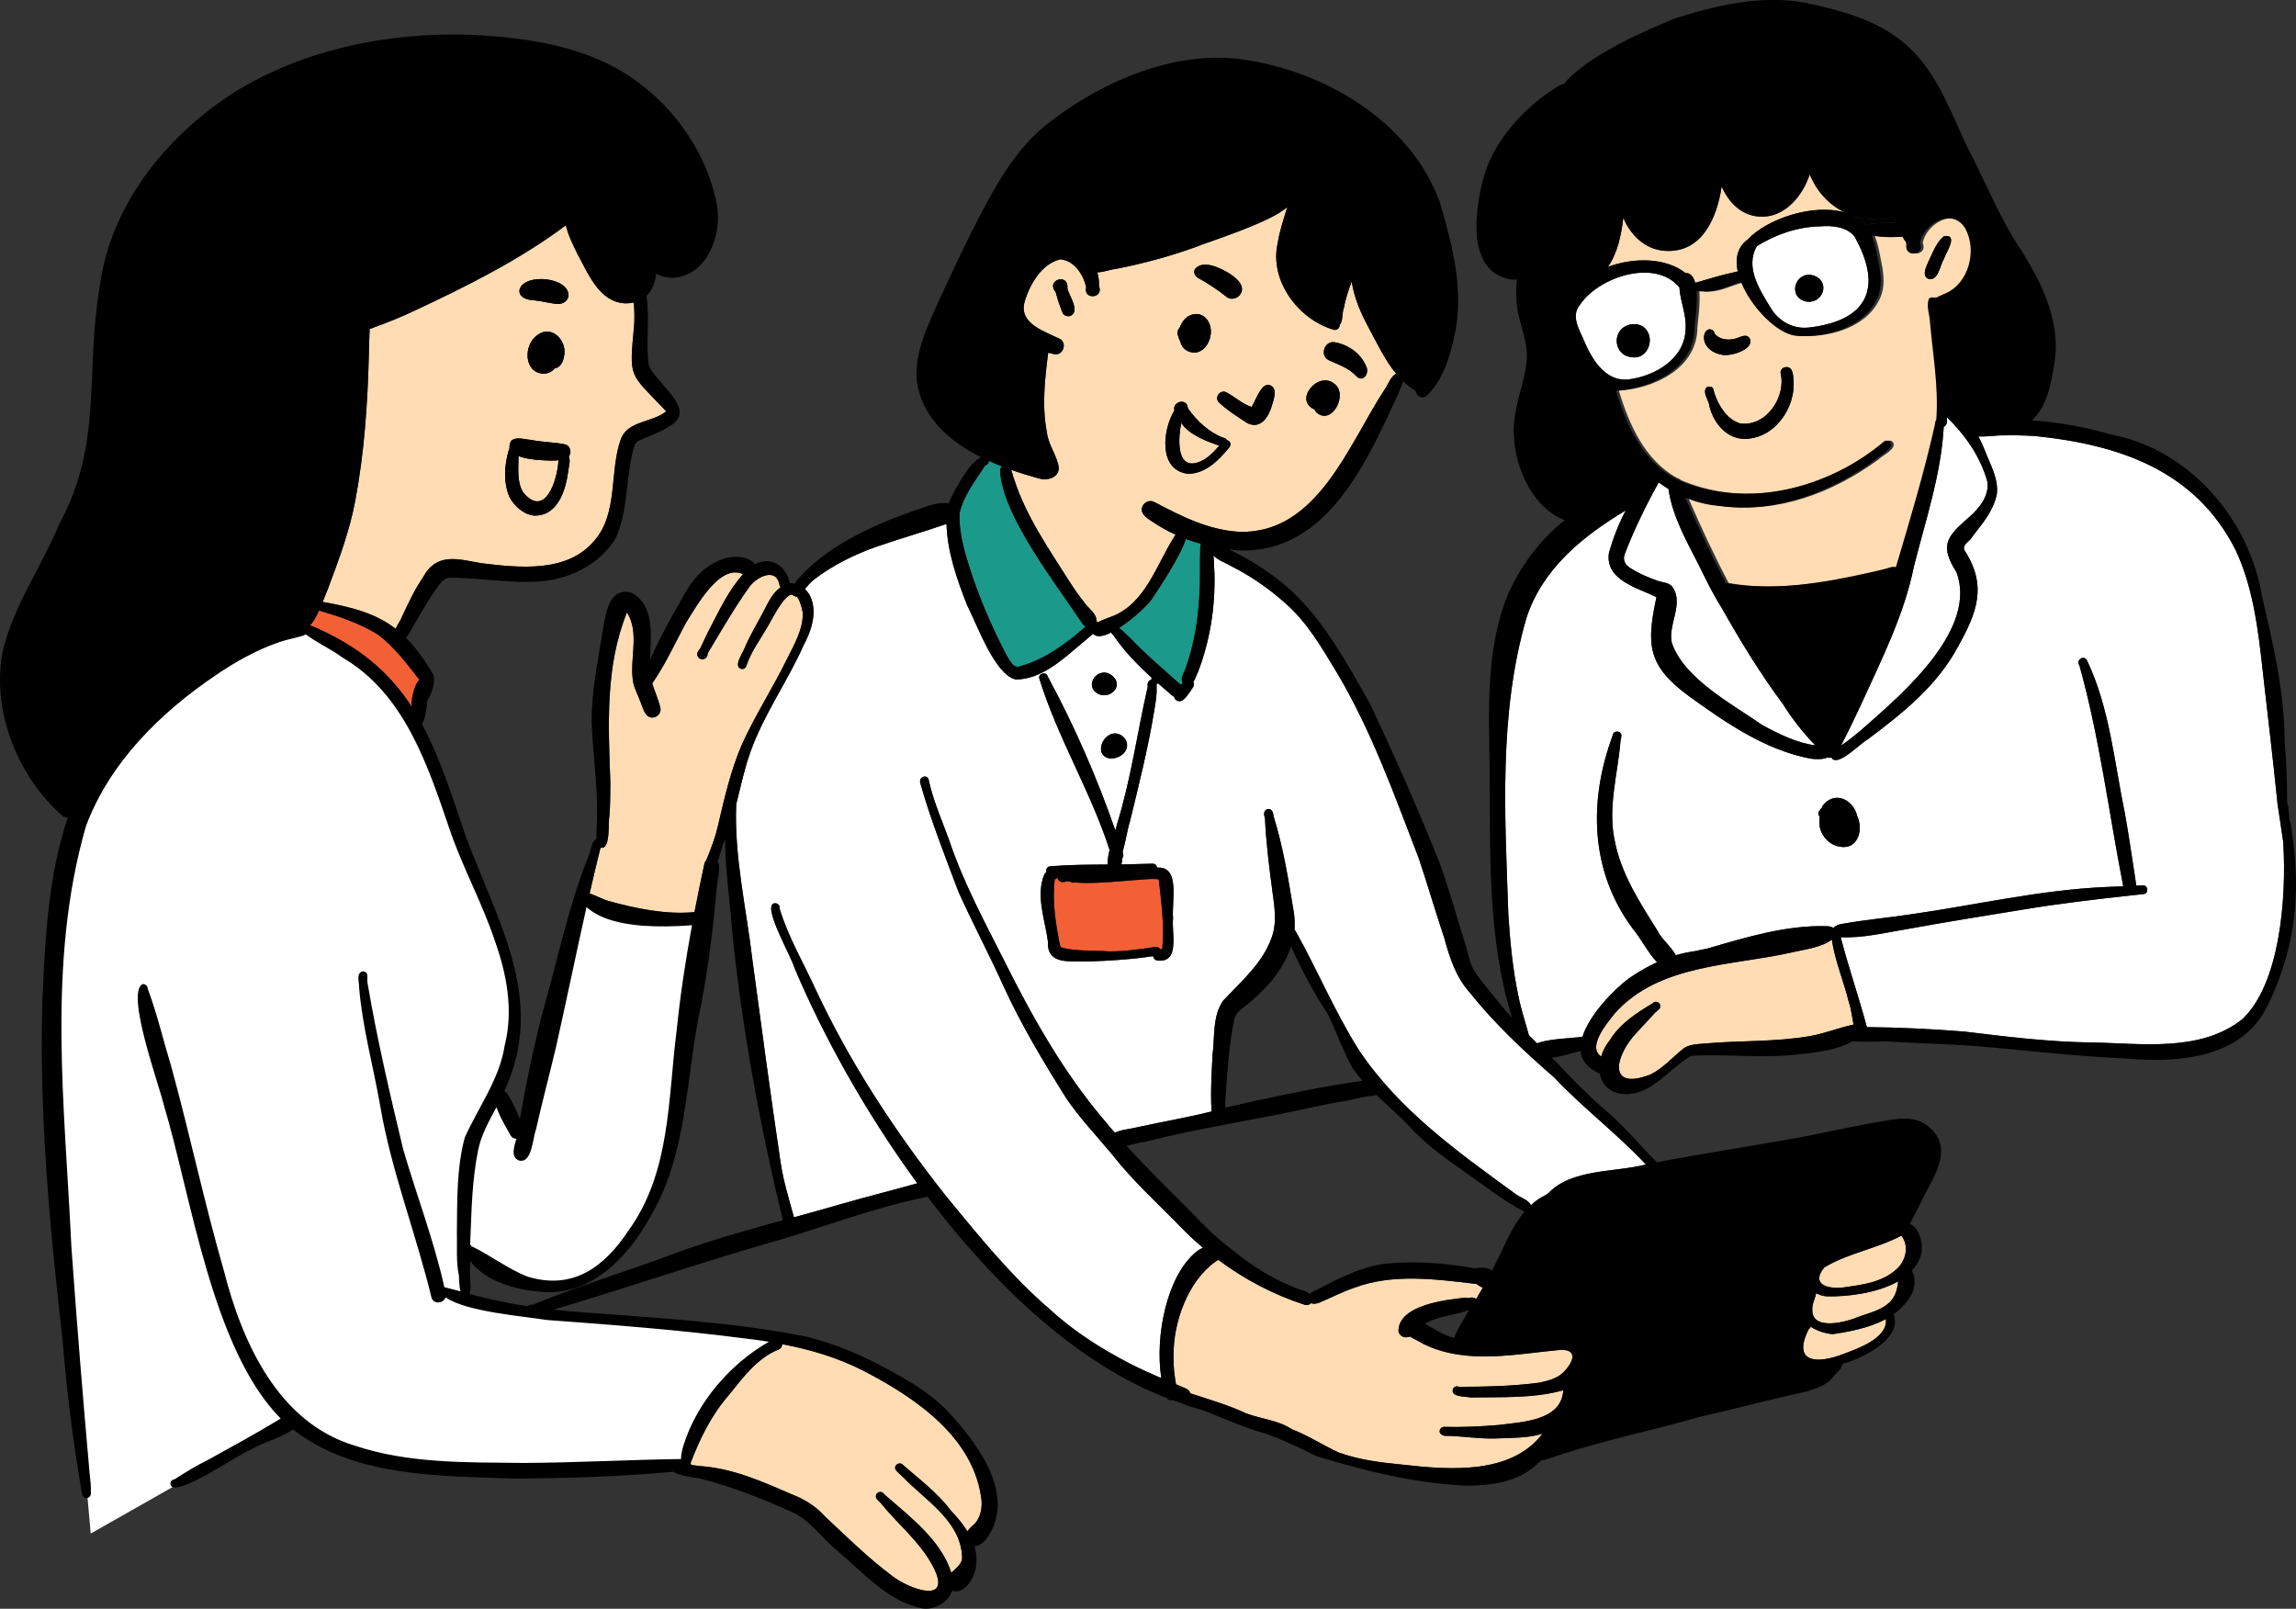 <?xml version="1.0" encoding="UTF-8"?>
<svg id="_レイヤー_2" data-name="レイヤー 2" xmlns="http://www.w3.org/2000/svg" viewBox="0 0 702.58 492.3">
  <rect x="0" y="0" width="702.58" height="492.3" fill="#333333" stroke="none"/>
  <defs>
    <style>
      .cls-1 {
        fill: #1b998b;
      }

      .cls-2 {
        fill: #fff;
      }

      .cls-3 {
        fill: #ffdcb3;
      }

      .cls-4 {
        fill: #f46036;
      }
    </style>
  </defs>
  <g id="line">
    <g>
      <g id="_タブレットを見る三人の女性" data-name="タブレットを見る三人の女性">
        <g>
          <path class="cls-2" d="M686.25,311.78c11.06-10.46,13.56-35.77,12.42-54.14-.52-3.85-1.18-7.68-1.73-11.56-.05-.16-.07-.34-.05-.51-1.34-13.37-2.98-26.71-4.47-40.07-1.38-12.57-2.92-25.78-8.37-37.28-12.3-24.29-35.57-32.11-61.02-34.76-3.27-.22-7.08-.33-10.2-.22-1.54-.09-4.79.45-7.45.31.79,1.44,1.46,2.94,2.05,4.45,1.63,4.26,4.24,8.64,3.58,13.32-1.04,5.04-4.38,8.9-7.43,12.83-.68,1.44-3.13,2.4-2.51,4.15,7.07,10.8,3.97,19.03-1.84,29.42-6.42,12.12-16.96,20.47-27.69,28.53-2.35,1.25-8.87,8.2-10.92,5.88-.07-.11-.14-.22-.17-.33-.37.14-.79.16-1.24,0-1.45.69-3.79.52-5.11.37-14.13-2.69-26.22-11.15-37.68-19.43-12.46-9.29-12.58-15.8-9.54-30.01-5.8-2.89-15.81-5.17-14.54-13.58,1.25-4.39,2.95-8.79,5.12-12.94-13.18,7.87-25.53,17.91-30.38,32.94-8.56,29.41-6.55,60.55-5.52,90.75.53,8.22,1.34,16.85,3.06,24.82.79,4.09,2.14,8.04,3.22,12.06.83.84,1.67,1.66,2.51,2.49,3.37-1.35,10.05-1.55,11.73-1.78.62,0,1.39-.15,2.17-.26,2.17-6.87,9.7-14.45,14.12-17.79,2.74-1.9,5.65-3.61,8.7-4.98-2.86-3.01-4.9-7.24-7.5-10.35-13.04-17.6-13.48-39.11-6.09-59.04.1-1.66,2.71-1.6,2.68.1-.03.5-.16,1.01-.27,1.5-.83,10.14-3.95,20.31-1.81,30.47,1.98,10.39,7.86,19.26,13.31,27.99.91,2.04,4.15,4.69,5.4,7.19,1.84-.55,3.72-.96,5.63-1.22,1.35-.27,2.72-.55,4.06-.85,11.91-3.45,24.17-7.23,36.71-6.83.59.04,1.3.2,1.84.53.6-.64,1.61-1.12,2.55-1.21,6.97-1.29,14.08-1.87,21.09-2.95,19.81-2.82,39.42-7.44,59.48-8.35,1.86-.08,3.72-.16,5.57-.23-4.42-22.55-7.23-45.52-13.43-67.65-1.12-1.46,1.25-3.27,2.29-1.57,7.04,14.72,8.4,31.33,11.68,47.1,1.3,7.29,2.34,14.62,3.46,21.93.68-.03,1.36-.06,2.05-.1,1.6-.05,1.82,2.5.18,2.67-1.24.14-2.48.27-3.73.4-.07,0-.14.01-.19.02-10.8,1.18-21.58,2.45-32.3,4.21-11.96,1.97-23.93,3.84-35.85,6.03-6.77,1.09-13.75,2.88-20.62,2.54,2.39,9.24,5.55,18.29,8.01,27.51,9.94.09,19.87.57,29.78,1.36,12.88,1.56,25.82,3.17,38.76,3.34,15.47.23,33.47,3.13,46.45-7.2Z"/>
          <path class="cls-2" d="M602.51,158.3c3.12-2.75,6.25-6.48,5.62-10.92-2.12-7.71-6.78-14.23-12.38-19.74,0,.27,0,.53,0,.8.22,1.04-.28,1.84-.96,2.18-.82,14.63-5.56,28.56-9.12,42.69-3.01,14.94-9.94,28.53-16.19,42.31-1.97,4.21-3.97,8.39-6.11,12.52,0,0-.01.02-.01.03,2.82-1.91,5.74-4.35,8.17-6.53,11.61-10.21,33.57-29.43,27.15-46.57-5.33-8.28-2.87-10.93,3.82-16.77Z"/>
          <path class="cls-2" d="M555.49,228.09c-3.79-3.89-7.12-8.17-10.01-12.78-7-9.39-13.03-19.36-18.79-29.53-2.71-4.3-4.67-8.43-6.82-12.79-3.78-7.43-8.13-15-9.31-23.35-1.03-.62-2.02-1.3-2.99-2.02-.61,1.09-1.22,2.18-1.81,3.3-3.19,6.04-6.07,12.06-8.49,18.41-.85,1.81-.03,3.58,1.65,4.51,2.73,1.78,5.6,2.92,8.52,3.96,1.48.47,3.17.46,4.27,1.72,3.73,5.2-1.42,11.59-.12,17.24,3.76,10.95,18.6,18.79,27.72,25.14,5,2.7,10.53,5.47,16.19,6.19Z"/>
          <path class="cls-2" d="M503.61,356.31c-8.83-9.45-19.15-17.18-27.99-26.56-9.27-8.07-18.23-16.43-25.91-26.07-4.18-4.67-6.11-10.56-7.72-16.5-2.71-8.14-5.13-16.4-7.85-24.55-7.42-19.23-14.39-38.85-24.94-56.61-4.71-7.8-9.31-15.86-16.34-21.83-4.9-4.32-10.18-7.95-15.97-10.87-1.75-1.1-4.17-1.77-5.55-3.36.19,2.06.16,4.21.28,5.1.29,10.54-1.28,20.77-5.02,30.57-.46.85-.82,2.19-1.45,3.09,0,0,.01,0,.01.01.64,1.03-.33,1.82-.79,2.65-1.01,1.33-2.47,4.16-4.47,2.86-.38-.25-.56-.62-.59-1.04-.2-.07-.4-.18-.61-.34-1.43-1.23-2.86-2.47-4.29-3.72-.15.06-.31.09-.49.1.04.33.03.67,0,.99.14,2.82-.48,5.62-.91,8.38-1.9,11.25-4.62,21.94-7.29,32.96-.58,1.53-1.2,5.68-2.19,9.12.05.15.1.31.15.46.16.58.03,1.09-.25,1.48-.01.72-.13,1.4-.31,1.88.75,0,1.49-.02,2.24-.02,2.45-.05,4.89-.17,7.35-.2.7,0,1.3.54,1.39,1.22,7.25-.56,4.34,10.62,4.87,15.55-.55,4.16,2.23,13.41-4.51,12.9-.94-.02-1.49-.65-1.63-1.36-2.02.31-4.03.55-6.07.76-5.98.57-11.97.95-17.97.83-4.39.08-8.41-.63-8.11-5.98-.85-6.72-3.88-14.18-1.06-20.74.15-.23.34-.44.58-.61-.05-.14-.08-.29-.08-.44,0-.73.61-1.34,1.35-1.34,5.81-.46,11.65-.49,17.5-.53-.13-1.11.14-2.74.57-4.46-5.84-18.07-16.03-34.52-21.55-52.61-.17-1.57,2.26-1.99,2.63-.44,8.13,15,15.04,30.87,20.68,47.06.28-.9.49-1.63.56-2.06,4.26-13.73,6.16-28.03,9.36-41.92-.25-.94.23-2.01,1.14-2.12-.01-.08-.02-.18-.02-.27,0-.13.01-.25.05-.37-4.33-3.94-8.43-8.13-11.7-12.99-.28-.19-.52-.49-.62-.83-2.42,1.21-4.52,1.61-5.56.41-1.31,1.02-2.53,2.17-3.83,3.22-5.68,4.75-11.98,10.68-19.8,10.77-6.51-1.36-12-17.11-14.99-22.86-3.07-7.87-6.03-16.27-6.25-24.76-7,2.45-14.21,4.48-21.19,6.9-6.88,2.4-13.72,5.76-19.48,10.23-1,.84-1.87,1.8-2.68,2.81.65.59,1.2,1.31,1.58,2.09,2.41,4.87.37,10.82-2.02,15.23-4.96,11.12-12.12,21.04-16.17,32.42-1.89,5.23-3.02,10.7-4.39,16.09-.67,16.01,3.13,31.99,4.98,47.85,2.77,20.41,5.47,40.84,8.52,61.21.82,5.92,2.6,11.64,4.17,17.36,4.9-1.34,9.8-2.7,14.68-4.12,7.67-2.2,15.4-4.12,23.07-6.29-16.03-21.9-29.02-45.58-37.6-65.95-1.03-3.58-9.33-17.83-6.55-19.58.97-.55,2.22.27,1.99,1.39,2.57,8.66,7.29,16.57,11.02,24.77,10.68,22.84,24.55,43.89,40.17,63.6,10.02,12.15,19.78,24.3,31.62,34.43,7.39,6.81,15.95,12.18,24.86,16.76,3.01,1.51,6.07,2.88,9.15,4.21-2.01-12.87,1.7-31.37,10.73-38.7.55-.44,1.23-.87,1.99-1.21-2.19-1.85-4.3-3.81-6.31-5.85-7.23-7.47-15.02-14.45-21.45-22.67-4.72-5.7-9.94-11.13-14.08-17.27-6.91-11.01-13.63-22.21-19.07-34.04-4.42-9.84-9.5-19.34-13.92-29.17-4.1-10.93-8.49-21.97-11.64-33.18-.62-2.05,2.45-2.97,2.64-.64,1.42,6.4,4.08,12.21,6.26,18.33,4.34,12.84,10.79,24.8,16.84,36.78.03.06.06.12.09.18,8.46,16.96,17.98,33.8,30.23,48.25,1.14,1.39,2.3,2.76,3.48,4.11,1.8-.95,4.65-1.15,6.12-1.54,7.83-1.74,15.72-3.05,23.48-4.99-.4-5.75.04-11.7.27-17.23.76-5.54-.09-11.91,3.28-16.7,5.51-5.86,12.05-11.43,14.81-19.24,1.75-4.71.83-9.75.19-14.59-.97-7.33-1.9-14.69-2.23-22.08-1.27-2.94,2.46-4,2.61-.62,2.95,9.46,4.56,19.34,6.15,29.1.34,1.94.42,3.83.28,5.66.15.27.29.51.44.69,6.64,11.88,11.91,24.52,19.15,36.04,12.1,18.26,30.21,31.26,47.65,43.93,1.2,1.15,4.52,2.04,5.08,3.75,1.36-1.27,2.87-2.34,4.58-3.14.22-.25.46-.4.7-.47,7.1-7.62,20.29-6.4,29.91-8.86Z"/>
          <path class="cls-2" d="M553.45,100.24c18.14-2.07,22.79-12.22,14.03-27.88-2.38-2.98-6.88-3.4-10.45-3.1-7.02.15-13.52,2.44-19.4,6.04-3.79,6.49.91,13.49,4.26,19.01,2.44,4.04,6.87,6.46,11.55,5.92Z"/>
          <path class="cls-2" d="M515.81,100.48c.25-4.38-1.69-8.25-1.91-12.53-7.44-8.97-24.63-3.2-30.32,5.17-2.83,3.24-.67,7.17.85,10.47,2.4,5.88,6.58,13.32,13.9,12.52,8.3-1.06,17.36-6.43,17.48-15.63Z"/>
          <path class="cls-2" d="M208.26,449.11c-25.11.39-50.22.78-75.33,1.17-5.44-.05-13.09-.72-21.75-3.5-10.39-3.34-17.97-8.34-22.67-12-20.25,11.5-40.5,23-60.75,34.5-3.92-44.12-7.83-88.25-11.75-132.37-1.45-12.9-2.03-29.44.52-48.35,1.67-12.4,4.35-23.3,7.23-32.49,3.33-8.83,10.54-24.42,25.58-38.92,17.41-16.77,36.17-23.28,45.52-25.85,5.61,3.2,12.61,7.92,19.65,14.76,5.58,5.41,9.77,10.79,12.88,15.37,5.71,14.75,11.42,29.5,17.12,44.25,2.84,5.81,5.76,12.8,8.25,20.87,2.59,8.41,4.12,16.11,5.04,22.71.21,3.61.1,8.68-1.33,14.5-1.17,4.75-2.88,8.58-4.4,11.41,2.91,4.48,5.82,8.95,8.73,13.43,5.89-24.56,11.78-49.11,17.67-73.67,3.96,1.81,8.93,3.68,14.83,5,8.53,1.92,15.99,2.03,21.5,1.67-4.31,27.31-8.61,54.61-12.92,81.92-2.23,5.27-6.04,12.44-12.58,19.42-3.19,3.4-6.4,6.08-9.29,8.17-2.72,1.18-9.5,3.69-18,2.17-11.7-2.1-18.18-10.34-19.67-12.33l-.67,16.5c4.76,1.09,11.71,2.58,20.17,4,11.75,1.97,20.42,2.78,31.83,3.83,18.42,1.69,33.53,3.03,44.67,4-4.92,3.75-11.08,9.22-17,16.83-6.66,8.57-10.67,16.84-13.08,23Z"/>
        </g>
        <g>
          <path class="cls-3" d="M595.71,89.98c7.7-2.95,10.35-13.64,6.32-20.42-4.21-6.01-12.39-1.19-13.7,4.73,1.77,3.82-4.8,4.72-4.12.54-.07-.31-.13-.61-.16-.91-.2-.12-.36-.28-.49-.52-.14-.23-.34-.56-.56-.97-2.04.05-4.07.24-6.11.03-1.08-.01-2.17-.22-3.26-.42,1.25,3.16,1.75,6.64,2.4,9.96.55,3.43.62,7.12-1.22,10.2-4.29,8.35-15.87,11.3-24.61,10.54-5.62-.76-13.43-8.61-16.54-16.34-.25.06-.49.11-.72.15-3.99,1.17-7.63,3.24-11.9,2.53-.31.07-.67.1-1.02.09.3,4-.45,8.99-.61,10.91.04,12.54-13.05,18.77-24.03,19.48,3.13,10.42,8.02,21.34,17.85,26.74.37.04.74.21,1,.52,0,0,0,0,0,0,.23.12.48.23.72.34,20.82,8.7,45.53,2.17,62.29-11.95.55-.49,1.36-.54,1.9,0,1.69,1.98-3.19,4.18-4.37,5.44-13.72,10.01-30.66,16.55-47.82,14.18-3.61-.3-7.09-1.18-10.38-2.56,3.84,8.83,7.92,17.6,12.4,26.14,14.63,2.6,29.76-.01,44.04-3.21,2.23-.51,4.48-.99,6.66-1.69.44-.14.92-.01,1.27.26,4.31-14.46,8.65-28.96,11.97-43.68.06-.58.14-1.25.46-1.69.72-9.98-1.05-19.87-1.94-29.79-.06-2.31-1.21-4.89-.34-7.1.48-.67,1.35-.62,1.9-.19.82-.59,2.02-.95,2.72-1.36Z"/>
          <path class="cls-3" d="M567.19,313.55c-.46-2.31-.7-4.72-1.45-6.93-1.58-6.41-4.23-12.58-5.21-19.13-2.89,2.49-9.21,3.19-12.23,3.96-18.44,4.17-40.75,3.5-54.23,18.72-2.45,3.12-8.46,10.17-4.11,13.13.53-1.81,1.45-3.55,2.59-4.92,3.11-5.06,8.12-8.37,13.09-11.29.7-1.03,2.45-.47,2.41.79,0,.91-.89,1.45-1.54,1.94-1.78,2.06-3.73,3.99-5.53,6.02-6.76,6.94-9.45,18.25,4.15,12.93,3.99-2,6.87-5.5,10.35-8.16,1.87-1.09,4.13-1.11,6.23-1.29,10.84-.96,21.56-.42,32.28-2.29,4.51-.83,8.75-2.55,13.19-3.5Z"/>
          <path class="cls-3" d="M534.7,73.38c5.92-6.39,20.05-11.21,29.82-8.37-4.89-2.35-8.69-6.54-10.73-11.64-2.56,7.57-8.92,14.52-17.42,12.61-4.6-1.11-7.68-4.73-9.54-8.89-1.48,9.82-6.13,20.4-17.37,19.67-5.99-.39-10.48-4.74-12.72-10.09-.01.11-.04.23-.06.34-.51,4.57-1.72,10.62-4.69,14.66,8.16-3.01,17.81-2.8,23.76,1.86,1.58-.02,2.49,1.19,2.97,2.98.07-.01.14-.02.2-.02,4.66-1.37,8.19-2.44,12.82-3.43-.81-3.85-.14-7.4,2.95-9.69Z"/>
          <path class="cls-3" d="M478.33,420.03c2.56-2.54,5.1-6.96-.61-6.98-13.93,1.25-28.98,4.7-42.18-1.81-1.06-.7-2.74-1.37-4.1-2.25-1.33.6-3.08.1-3.5-1.53-.18-8.13,14.58-9.75,20.69-10.38.23.02.45.08.64.18.47-.16.95-.27,1.49-.17.39.09.71.23.96.41.7-1.15,1.39-2.32,2.05-3.5-.52-.12-1.05-.39-1.54-.83-.19-.12-.38-.23-.58-.34-.09.02-.18.02-.27.02-12.25-1.42-25.26-3.19-36.96,1.22-3.74,1.23-7.2,3.13-10.83,4.61-.73.25-1.65.4-2.4.11-.46.48-1.18.7-1.85.52-9.56-3.08-18.53-7.8-26.57-13.79-.28.22-.56.4-.8.55-8.52,5.96-13.01,18.75-12.86,28.86-.09,3.01.25,5.87.75,8.68,1.03.43,2.05.87,3.07,1.31.73.3,1.15.84,1.31,1.45,5.76,1.9,11.7,3.58,17.1,6.15,4.65,1.72,9.79,2.06,14,4.85,4.99,1.92,9.45,4.87,14.26,7.09,6.34,2.32,12.9,3.07,19.57,3.74,14.34,1.63,33.21,3.15,42.85-9.48-4.54,1.44-9.64,1.24-14.37,1.47-4.96.14-9.87-.68-14.8-.81-1.42.18-3.13-.89-1.9-2.35.3-.33.79-.46,1.2-.38,5.44.12,10.94-.13,16.37-.58,7.11-.95,19.22-1.21,19.84-10.53-.02-.03-.05-.05-.07-.08-9.1,2.53-18.92,2.01-28.3,2.18-1.63-.37-6.39-.02-5.32-2.74.35-.58,1.16-.85,1.77-.52,8.16-.02,16.52-.2,24.62-1.27,2.58-.58,5.35-1.22,7.26-3.1Z"/>
          <path class="cls-3" d="M423.79,119.06c1.03-1.53,1.75-3.81,3.42-4.72-3.56-4.3-5.96-9.6-8.62-14.48-2.18-4.06-4.27-8.88-4.96-13.71-1.03,2.68-1.92,5.4-2.44,8.25-.59,1.45-.16,3.85-1.23,5.01,0,.85-.7,1.69-1.7,1.54-10.91-3.08-19.94-15.08-17.27-26.62.59-3.76,1.84-7.35,2.92-10.98-5.32,4.9-25.36,11.02-28.14,12.29-7.83,2.81-15.95,5.02-24.15,6.62-1.48.11-3.91,1.06-5.83,1.08.4,1.39.58,2.82.51,4.22,1.54,3.81-4.9,4.31-3.95.31-.78-3.8-3.76-8.32-7.97-8.49-5.7,1.38-9.36,7.77-10.88,13.11-1.72,6.64,6.25,8.91,10.8,11.22,2.37,1.24,1,5.16-1.62,4.69-.63-.13-1.28-.29-1.93-.47-1.03,8.04-1.96,16.34-.41,24.32.44,4,3.37,7.49,3.66,11.08-.21,3-3.61,3.8-6.06,3.1-2.75-.76-5.64-1.63-8.55-2.67.41.9.55,2.02.92,2.82,3.67,11.48,10.61,21.34,16.99,31.44,1.46,2.29,2.76,4.12,4.39,6.19,1.09,1.75,4.21,3.78,3.76,5.87.2.07.38.19.54.34,1.28-.75,2.98-1.24,4.01-1.69,10.68-3.95,13.91-16.25,19.72-25.12-2.47-1.12-4.85-2.44-7.09-3.98-1.72-1.08-4.21-2.67-2.87-4.99.65-1.12,2.11-1.63,3.31-1.1,8.4,4.44,16.55,8.6,26.07,9.2,24.02.79,33.57-26.91,44.65-43.69Z"/>
          <path class="cls-3" d="M298.38,466.16c1.63-1.91,2.14-4.46,1.99-6.91-2.16-19.34-20.2-31.5-36.05-39.73-7.96-4.08-16.37-6.57-25-8.19.04.64-.26,1.28-1.04,1.62-6.52,2.57-10.92,8.58-15.2,13.88-5.46,6.3-8.85,13.27-11.77,20.89.11.19.17.38.18.58,1,.13,1.99.22,3.01.36,9.84.7,18.88,4.75,27.81,8.63,3.89,1.48,7.41,3.7,10.19,6.82,6.67,6.22,13.13,12.63,20.4,18.06,5.14,4.08,18.86,9.17,12.6-2.82-3.99-7.6-10.83-12.96-16.12-19.55-.66-.62-1.56-1.24-1.32-2.27.16-.71.97-1.12,1.65-.94.66.2.94.84,1.48,1.21,7.56,6.6,16.78,13.61,19.91,23.48,1.5-1.45,3.51-2.83,3.3-4.96-.48-10.92-11.2-17.17-18.01-24.24-.73-.77-1.64-1.4-2.28-2.26-.83-1.39,1.14-2.68,2.12-1.61t.01.01c5.05,4.41,10.7,8.62,14.69,14,1.87,1.94,3.68,4.09,5.1,6.38.62-.92,1.57-1.75,2.35-2.44Z"/>
          <path class="cls-3" d="M240.78,201.75c2.2-4.49,5.03-9.15,4.87-14.28-.5-2.6-1.14-4.15-1.87-4.93-.31.01-.62-.05-.89-.22-.2-.11-.34-.25-.45-.4-2.59.14-5.72,6.75-7.65,10.02-2.24,3.88-4.99,7.53-6.39,11.81-.16.57-.68.99-1.3.99-3.17-.53.46-5.2.9-6.8,1.75-4.04,4.18-7.92,6.07-11.66,1.23-2.44,2.54-4.96,4.78-6.54-.12-.16-.22-.34-.28-.56-.88-5.74-6.91-2.75-9.15.27-4.71,6.53-8.75,13.62-12.9,20.53.16,1.08-.97,2.03-2.01,1.71-.83-.23-1.33-1.12-1.11-1.96.3-.71.94-1.21,1.18-1.98.89-1.84,1.79-3.86,2.73-5.62,2.94-5.66,5.79-11.66,10.05-16.42-7.11-3.43-14.33,9.99-17.5,14.93-3.3,6.22-6.26,12.69-10.27,18.48.74,2.56,1.96,4.99,2.5,7.6.25,1.21-.68,2.44-1.81,2.76-2.83.7-3.46-2.72-4.28-4.66-.71-2.02-1.8-3.89-2.24-6.01-1.28-7.02,2.13-15.04-1.9-21.42-6.73,16.54-5.71,34.57-5.09,52.02,0,3.41-.03,6.98-.29,10.31-.47,2.01.46,10.37-2.65,9.67-.07.16-.14.33-.19.49-1.12,4.49-2.18,9-3.22,13.52,1.94.63,3.77,1.68,5.71,2.29,8.49,2.33,17.61,4.25,26.39,3.42.97-5.05,2-10.06,3.08-15.05.11-.26.25-.48.42-.66.23-.55.5-1.09.66-1.54,1.16-3.01,2.33-6.04,3.02-9.19,2.01-8.52,3.93-17.14,7.47-25.18,4.04-8.82,9.35-17.07,13.61-25.75Z"/>
          <path class="cls-3" d="M194.04,99.55c.18-2.5.07-4.69-.09-6.96-.79.17-1.68.25-2.65.24-8.04-.4-11.38-9.28-14.67-15.26-1.33-2.74-2.79-5.61-3.47-8.62-14.23,10.61-30.32,18.65-46.36,26.14-3.91,1.87-7.95,3.49-12.03,4.97-.49.22-1.07.46-1.65.61-.12,2.65-.19,5.29-.25,7.92-.37,14.94-1.39,29.88-4.15,44.56-1.72,9.3-5.03,18.08-8.31,26.89-.35.73-.94,2.35-1.66,4.15,9.54,1.66,16.46,3.73,22.31,8.21.56-1.28,1.59-2.61,1.94-3.68,1.94-4.13,3.89-8.34,6.49-12.13,4.17-7.71,10.77-5.45,17.84-4.24,11.57,1.39,26.13,3.04,34.49-6.84,7.43-8.45,4.59-21.11,8.15-31.13,2.11-5.67,9.68-5.04,13.89-8.51-11.38-12.09-11.37-9.55-9.82-26.33Z"/>
          <path class="cls-3" d="M580.15,388.54c3.01-2.47,4.22-7.27,1.66-10.41-7.52,3.99-16.39,5.35-23.58,9.73-4.24,5.2,1.08,6.64,5.65,6.13,5.64-.78,11.91-1.5,16.27-5.45Z"/>
          <path class="cls-3" d="M578.74,397.95c1.37-1.59,1.9-3.78,2.11-5.85-6.43,3.65-15.62,4.72-21.65,4.61-1.36-.07-2.5-.43-3.43-.99-.31,1.56-1.3,3.44-1.18,4.71-.56,7.05,10.39,4.18,14.17,2.5,3.49-1.26,7.47-2.08,9.99-4.99Z"/>
          <path class="cls-3" d="M564.03,414.34c4.45-1.65,13.71-4.86,13.05-10.69-4.93,2.66-10.95,3.82-16.26,4.62-2.26-.22-4.75-.95-6.73-2.29-.1.28-.31.58-.67.84-5.2,10.52,3.01,10.5,10.62,7.53Z"/>
        </g>
        <g>
          <path class="cls-4" d="M355.64,290.42c.72-6.94-.3-14.5-1.06-21.3-2.38-.75-18.03,1.75-25.8.9-.4.16-.88.12-1.26-.18-.33-.06-.64-.13-.93-.21-.38.08-.76.28-1.16.29-.79.17-1.61-.45-1.82-1.2-.01-.07-.03-.15-.04-.22-.17.29-.45.52-.81.61-.84,6.72.28,13.47,1.57,20.02.12.46.34.86.85.94,4.66,1.08,9.53.71,14.27,1.07,4.84-.02,9.44-.67,14.17-1.39.58-.1,1.13.24,1.39.73.22-.01.42-.03.64-.05h0Z"/>
          <path class="cls-4" d="M128.21,208.07c0-.07,0-.13,0-.2-3.75-4.82-7.59-9.93-12.5-13.64-5.52-3.47-11.85-5.56-18.07-7.41-.87,1.91-1.83,3.68-2.77,4.49,15.17,6.33,24.48,14.69,31.19,25.05-.45-1.52.55-6.53,2.16-8.28Z"/>
        </g>
        <g>
          <path class="cls-1" d="M332.23,191.71c-.34-.15-.64-.38-.88-.68-7.86-11.95-24.94-33.44-25.33-47.3.1-.37.32-.73.61-.99-1.37-.54-2.74-1.12-4.09-1.73.09.56-.2,1.17-1.1,1.45-2.95,4.56-6.61,9.22-7.8,14.57-.25,6.9,1.95,13.26,4.03,19.67,2.5,7.11,5.41,14.08,8.8,20.8.81,1.63,1.52,3.11,2.5,4.6.8,1.25,1.71,2.43,3.33,1.74,7.54-2.12,14.11-6.97,19.91-12.14Z"/>
          <path class="cls-1" d="M367.27,167.59c.02-.38.06-.8.19-1.18-1.55-.43-3.09-.92-4.59-1.48-1.71,5.49-8.59,15.64-10.11,17.96-1.07,1.86-5.86,6.42-10.35,9.29,1.24.75,2.57,2.38,3.34,2.96,4.87,5.13,10.28,9.69,15.54,14.39.22-.2.45-.4.68-.57-1.1-1.32.66-3.58,1-4.96,2.38-6.83,3.58-13.94,3.97-20.96.44-5.17.13-10.27.33-15.44Z"/>
        </g>
      </g>
      <g>
        <path d="M164.43,102.55c4.51-3.44,9.39,1.96,8.12,6.69-.25,1.52-1.11,3.22-2.77,3.49-.86,1-2.13,1.63-3.49,1.61-6.1-.25-6.14-8.91-1.87-11.79Z"/>
        <path d="M173.97,90.36c-.06,1.64-1.66,2.7-3.22,2.67-2.73-.22-4.66-.88-7.27-1.13-1.97-.04-5.08-.9-4.45-3.46,1.78-4.91,14.88-3.61,14.94,1.92Z"/>
        <path d="M172.92,135.99c1.66.42,2.1,2.53,1.12,3.69-.21.25-.49.46-.84.59-.73.3-1.51.48-2.29.57-.78.1-1.57.12-2.35.1-1.93-.04-6.78-.16-9.89-1.37-1.43-.55-2.5-1.34-2.72-2.45-.14-.62-.01-1.36.46-2.21,1.63-1.41,4.07-.4,6-.31,3.79.77,6.95.66,10.52,1.39Z"/>
        <path d="M174.04,139.68c.64,1.39-.04,3.02-.15,4.48-.8,5.84-3.17,13.75-10.36,13.61-3.26-.25-6.18-2.93-7.64-5.71-1.93-4.51-1.53-9.99-.14-14.54.05-.15.11-.28.19-.4,1.04-1.73,4-.11,2.71,1.84,0,.2,0,.41,0,.61.04,3.7-.57,7.82,1.42,11.07,6.75,8.24,10.58-3.91,10.82-9.81,0-.1,0-.2,0-.29.15-1.59,2.15-2.8,3.04-1.03.03.05.05.1.08.16Z"/>
        <path d="M326.6,88.16c.47,2.35,3.99,6.88,1.06,8.46-.96.41-2.2-.04-2.59-1.06-.46-1.23-.93-2.46-1.32-3.71-.27-.83-.49-1.68-.73-2.51-3.12-3.67,4.03-5.91,3.59-1.18Z"/>
        <path d="M408.21,117.38c4.49,2.98-.47,12.88-5.26,8.93-.29-.29-.52-.63-.67-.99-6.56-2.86,1.11-11.87,5.94-7.94Z"/>
        <path d="M365.56,96.54c2.35.11,4.35,2.41,3.85,4.78-.77,1.93-1.87,4.27-4.09,4.78-1.63.41-3.32-.29-4.18-1.73h0c-.11-.16-.19-.34-.27-.52-.14-.29-.22-.59-.27-.91h0c-.14-.85.03-1.77.39-2.63t0-.01c.08-.19.18-.39.28-.58,0-.01,0-.02.01-.04.94-1.69,2.62-3.07,4.27-3.13Z"/>
        <path d="M376.55,83.94c2.01,1.3,4.75,3.79,2.87,6.28-.87,1.13-2.67,1.6-3.91.76-2.83-2.28-5.84-4.26-9.03-6.01-.87-.6-1.3-1.57-.85-2.58,2.52-3.18,8.2-.22,10.92,1.54Z"/>
        <path d="M417.96,111.92c1.27,2.15-.78,5.38-2.95,3.16-2.26-2.5-5.53-3.53-8.49-4.9-2.75-1.49-1.21-5.92,1.88-5.45,4.01.68,7.97,3.35,9.56,7.2Z"/>
        <path d="M369.8,98.47c2.41,4.25-1.45,11.65-6.67,8.78-1.09-.64-1.75-1.71-1.99-2.89h0c-.07-.3-.11-.61-.11-.91-.17-.15-.32-.33-.43-.52h0c-.23-.41-.34-.88-.27-1.36.06-.48.31-.94.66-1.27t0-.01s.1-.09.14-.13c.04-.16.09-.31.14-.45,0-.01,0-.02.01-.04,1.39-3.76,6.3-5.17,8.52-1.2Z"/>
        <path d="M389.7,118.66c.86,1.75-.07,3.78-.52,5.53-1,3.44-3.55,7.37-7.58,5.23-2.98-1.96-6.16-3.91-8.73-6.42-1.24-1.51.52-3.79,2.3-2.99,2.66,1.36,4.92,3.59,7.82,4.54,1.39-2.08,3.45-9.26,6.71-5.89Z"/>
        <path d="M375.45,134.68c.54.9-.02,2.28-1.47,2-.29-.1-.59-.21-.88-.31-4.29-1.51-9.04-3.22-11.64-6.95-.58-.83-1.06-1.76-1.39-2.81-.35-.36-.57-.71-.68-1.06-.81-2.42,3.67-4.12,4.12-.61,2.63,3.82,6.42,7.35,10.78,9.01.57.07.95.36,1.16.72Z"/>
        <path d="M376.13,135.04c.55.54.48,1.36,0,1.9-3.18,3.88-7.31,8.12-12.7,8.03-8.94-1.17-7.77-13.23-4.05-19.41.22-.39.47-.75.72-1.09.44-.7.97-1.31,1.87-1.31,1.44-.03,1.85,2.08.51,2.58-.37.99-.73,2.27-1.02,3.69-1.33,6.61-1,16,7.38,10.98,1.69-1.16,2.97-2.55,4.25-4.03.37-.43.75-.88,1.14-1.33.31-.34.78-.45,1.21-.36.25.05.49.17.68.36Z"/>
        <path d="M336,212.31c-4.67-2.66.29-8.74,4.22-5.63,3.88,3.08-.49,7.5-4.22,5.63Z"/>
        <path d="M337.11,230.36c-.72-2.12.62-4.69,2.62-5.59,2.45-1.19,5.56,1.07,5.11,3.78-.4,3.24-6.14,5.12-7.72,1.81Z"/>
        <path d="M590.3,85.4c-2.36-.78-.94-3.53-.31-5.11,1.41-2.76,2.42-6.12,4.95-8.04,4.45-.59.53,5.03-.08,6.91-1.2,1.9-1.67,6.68-4.57,6.25Z"/>
        <path d="M499.17,109.26c-3.37-.22-5.31-3.85-4.07-6.88,1.28-3.6,6.97-4.44,8.97-1.03,2.19,3.46-.53,8.88-4.89,7.91Z"/>
        <path d="M552.33,92.19c-5.53-1.66-2.74-9.47,2.56-7.89,5.59,1.86,2.8,9.18-2.56,7.89Z"/>
        <path d="M526.87,108.55c-1.9-.35-3.77-1.29-4.8-2.98-.92-1.4-1.02-4.02.73-4.75.86-.2,1.82.39,1.87,1.29,1.81,2.12,4.94,2.18,7.31,1.19,1.08-.4,2.51-1.04,3.36.12,1.92,3.48-6.01,5.8-8.48,5.12Z"/>
        <path d="M533.26,134.28c-5.53-.37-9.36-5.59-10.31-10.7-.42-1.46-1.63-3.09-1.05-4.62.36-.61,1.06-.79,1.7-.58.91.27.77,1.54,1.07,2.17,1.28,3.74,3.9,7.88,7.84,9.04,8,1.09,14.18-8.24,12.34-15.51-.07-1.89,2.72-2.44,3.43-.7.37.77.44,1.66.49,2.5,1,8.93-6.05,18.83-15.52,18.39Z"/>
        <path d="M563.42,254.82c1.45-.83,1.45-3.68-.59-3.64-.89.1-1.6.94-2.56.73.42,1.39,1.67,2.76,3.17,2.91-.01,0-.02,0-.02,0ZM561.11,258.53c-3.84-1.9-5.56-6.56-3.54-10.41-.59-2.06,2.21-3.62,3.64-2.01,10.41-1.83,10.62,16.81-.1,12.42Z"/>
        <path d="M561.51,255.87c-1.51-1.94,1-3.35,1.56-5.06.34-2.03-2-2.77-3.52-1.88-.57.51-.83,1.44-1.75,1.4-.73,0-1.35-.61-1.35-1.35,0-.8.69-1.42,1.23-1.99.33-.73.82-1.45,1.51-1.85,5.21-3.72,11.76,3.84,8.07,8.71-1.14,1.73-3.94,4.17-5.76,2.01Z"/>
        <path d="M559.77,255.78c-2.74-2.57.21-7.55,3.77-5.98,4.84,2.42.51,9.78-3.77,5.98Z"/>
        <path d="M700.85,251.54c1.3,7.83,2.04,15.76,1.6,23.7-.56,11.44-3.64,22.71-8.81,32.93-7.8,15.73-27.4,17.18-42.91,15.74-15.66-.61-31.34-2.63-46.93-3.86-7.99-.57-15.99-.76-24-1.24-4.27-.34-8.66.22-12.92-.2-4.64,2.65-10.26,3.39-15.55,3.92-11.25,1.49-22.59-.08-33.84.56-7.25,4.15-13.22,13.78-22.84,11.33-3.13-1.04-4.69-3.34-5.11-5.98-.13,0-.27-.04-.4-.08-3.62-1.66-5.23-4.05-5.48-6.78-.1.03-.19.06-.28.09-2.71.64-5.63,1.68-8.51,2.02.55.53,1.1,1.07,1.66,1.61,4.37,4.73,8.88,9.3,13.73,13.55,6.07,4.99,11.08,11.09,16.55,16.64.05.06.08.12.11.18,13.29-2.5,26.64-4.6,39.95-6.93,8.55-1.44,17.03-3.48,25.5-5,5.68-.74,11.86-3.08,16.97.4,8.16,5.89,3.88,13.67.02,20.62-1.47,3.07-3.06,6.16-4.6,9.16-.13.17-.25.37-.37.6,3.07,1.05,4.3,6.75,3.42,9.51-.52,1.86-1.49,3.46-2.79,4.84,1.26,1.75.99,5.26.02,7-1.35,2.62-3.27,4.66-5.54,6.26.42,1.08.44,2.17.28,3.3-.82,5.08-8.69,9.81-16.05,11.97.07,1.31-1.68,2.61-2.43,3.48-1.97,2.97-5.44,3.97-8.66,4.99-10.81,2.33-21.56,5.22-32.32,7.65-14.21,4.12-28.72,7-42.77,11.63-1.3.26-3.93,1.58-5.87,1.75-.34.3-.68.58-1.03.83-5.77,5.86-14.42,6.92-22.28,6.88-15.52-.73-30.78-4.51-45.57-9.03-5.05-2.55-9.99-4.85-15.19-6.78-6.32-1.69-11.85-4.27-17.75-6.56-2.65-1.23-5.7-1.51-8.14-2.83-.11-.01-.22-.04-.33-.07-.83-.27-1.66-.55-2.49-.85-.7.17-1.49-.02-1.94-.72-27.21-10.41-52.51-34.31-73.15-61.56-.12.04-.24.07-.37.09-16.99,3.39-33.14,9.96-49.83,14.54-21.51,6.26-42.83,13.6-64.3,19.94,3.35.38,6.71.67,10.08.88,22.63,1.72,45.52,2.95,67.8,7.47,8.46,2.17,16.62,5.56,24.27,9.78,7.33,3.91,14.52,8.19,20.02,14.55,8.31,9.27,18.81,23.89,11.16,36.26-.88,1.58-2.67,3.44-4.48,3.42.85,2.74.95,5.63-.14,8.64-.76,2.59-3.91,6.17-6.62,4.96-1.28,3.63-5.41,6.04-9.3,5.43-10.55-2.19-17.93-10.98-25.86-17.6-4.48-3.61-7.83-8.7-12.95-11.46-9.27-4.17-18.83-8.07-28.65-10.54-1.84-.55-6.49-.73-8.58-2.21-16.21,1.52-32.57,2.02-48.85,2.09-22.84-.84-48.78-.39-67.56-15.03-3.95,2.78-9.12,3.86-13.28,6.4-3.14,1.01-23.85,15.49-24.23,10.2,0-.71.57-1.3,1.27-1.34,3.4-2.16,6.82-4.29,10.46-6.06,7.06-3.88,14.14-7.79,21.06-11.94.32-.19.64-.4.96-.6-21.01-21.23-27.28-67.68-35.75-95.93-1.46-6.22-11.68-34.13-6.56-37,.83-.13,1.65.56,1.63,1.41,2.89,7.72,4.76,15.82,7.17,23.71,5.71,20.77,10.16,41.88,16.14,62.59,5.56,21.95,16.68,46.55,40.09,53.53,16.64,5.55,34.37,5.08,51.66,5.28,15.96-.07,31.91-.97,47.87-1.19.09,0,.17,0,.25.01,0-1.48.4-2.98.82-4.36,4.06-12.96,14.26-24.82,26.1-31.55-2.53-.4-5.07-.74-7.62-1.03-20.11-2.62-40.33-4.14-60.53-5.64-6.57-1.1-24.44-2.45-30.8-6.9-.58,1.77-3.45,2.28-4.28.2-4.77-19.76-12.39-38.98-15.77-59.03-2.14-12.15-5.41-23.87-6.43-36.07.09-1.54-.91-3.81.71-4.75.67-.29,1.48.05,1.76.72.19.78-.05,1.96.11,2.65,2.89,17.18,6.88,34.07,10.92,51,4.12,14.06,9.39,27.84,12.6,42.16,1.59.46,3.29.79,4.9,1.26-.3-1.53-.41-3.12-.43-4.72,0,0-.01-.02-.01-.04-.94-4.4-.5-8.92-.63-13.39.11-9.66-.1-19.5,2.41-28.9,4.21-9.39,10.65-17.88,12.24-28.24,2.68-10.78.63-21.71-3.03-31.96-3.91-11.76-9.99-22.65-13.94-34.4-6.71-19.64-13.82-41.29-32.73-52.31-3.52-2.65-7.7-4.4-11.17-7.07-.25.14-.52.26-.77.37-2.44.78-4.97,1.17-7.38,2.02-6.79,2.3-13.64,6.15-19.35,10.08-16.97,11.43-32.5,26.73-39.78,46.2-12.07,41.86-6.44,85.94-4.47,128.64,1.66,23.22,3.53,46.42,5.6,69.6.21,1.96.48,3.9.36,5.87.09.72-.42,1.41-1.15,1.51-.71.1-1.42-.42-1.51-1.15-2.74-15.56-4.69-31.33-5.98-47.1-3.94-34.5-7.2-69.18-6.19-103.95.82-18.59,1.75-38.39,7.84-56.18-.57.16-1.2.08-1.66-.33C5.34,237.55-2.72,217.46.84,199.21c3.32-13.87,11.79-25.67,17.24-38.69,13.51-24.91,7.93-46.25,12.39-72.46,3.15-24.87,19.78-45.71,40.25-59.2,21.52-13.67,47.74-19.02,73.02-18.23,15.33.76,31.14,2.74,44.8,10.2,15.59,8.73,27.45,24.26,30.84,41.9,1.64,8.72-2.77,21.13-12.65,22.21-1.96.2-4.21-.14-5.91-1.24-.34,2.74-1.24,5.2-2.99,6.87,1.11,7.05-.31,14.33.73,21.29,2.08,5.34,14.52,13.1,7.05,18.13-3.14,2.19-7.08,3.43-10.47,5.02-1.21,1.08-1.42,2.98-1.83,4.5-1.72,8.32-1.37,17.22-4.87,25.11-4.63,7.79-13.3,12.18-22.12,13.22-9.63.88-19.54-1.11-29.09-1.05-2.24.65-3.49,3.25-4.78,4.88-2.48,3.8-4.72,7.74-7,11.66-.31.61-.72,1.32-1.24,1.85,2.87,2.83,5.54,6.41,8.22,11.02.98,1.42-.04,5.88-1.66,8.13-.08,1.71-.39,3.4-.76,5.06-.17.7-.41,1.6-.96,2.06,5.26,9.69,8.91,20.94,13.21,33.71,9.51,26.22,25.24,50.44,12.06,78.71.58.35.99.93,1.37,1.5,1.34,2.23,2.38,4.64,3.4,7.04,2.07-11.79,4.48-23.52,7.63-35.08,4.3-15.25,7.52-30.9,13.48-45.62.61-1.33.82-4.45,2.32-4.93v-.03c-.05-2.6.2-5.2.18-7.81.11-9.42-1.36-18.74-1.65-28.14-.05-8.97,1.72-17.34,3.1-26.1,1.03-5.07,1.42-15.24,8.97-13.36,7.24,3.67,6.07,13.01,5.81,20.59,3.55-8.37,10.56-20.17,11.77-22.21,3.01-4.68,7.73-8.6,13.39-9.3,2.16-.28,5.54.34,6.93,2.21,4.51-2.28,9.28-.11,10.63,5.67.01.07.03.13.03.19.5-.05,1-.02,1.49.08,2.19-3.25,7.23-7.35,8.52-8.29,8.38-6.33,18.83-10.86,28.57-14.18,3.31-1.1,6.56-2.59,10.05-2.08,1-2.8,2.71-5.35,4.18-7.92,1.52-2.21,3.1-4.67,5.46-6.05.08-.05.17-.11.25-.14-9.9-4.96-18.34-12.35-19.7-23.73-.61-8.63,3.48-16.62,6.86-24.3,3.32-7.18,6.67-14.36,10.21-21.43,6.36-12.36,12.93-25.36,24.43-33.67,15.89-12.14,37.64-21.34,57.86-18.64,25.22,3.44,51.48,18.83,60.66,43.51,3.94,13.32,7.67,27.69,4.45,41.51-1.48,6.6-3.64,13.52-8.56,18.13-1.48.93-3.22-.34-3.3-1.84-.16-.03-.33-.1-.48-.19-1.2-.77-2.29-1.64-3.3-2.59-.34,1.45-1.27,3.11-1.56,4.07-9.48,20.52-21.58,48.21-48.03,47.73-1.24-.09-2.47-.21-3.71-.37.55.28,1.03.54,1.4.7,6,2.98,11.64,6.65,16.71,11.04,10.98,9.83,17.87,22.87,25.06,35.45,7.53,16.01,14.72,32.23,21.29,48.66,2.86,7.94,5.11,16.1,7.65,24.14.89,2.63,1.3,5.43,2.44,7.97,1.67,3.05,3.91,5.59,6.1,8.26,1.93,2.5,3.94,4.85,6.01,7.12-7.56-24.34-6.66-50.31-6.85-75.6-.23-17.93-1.34-36.7,5.47-53.65,3.85-8.9,9.9-16.96,17.5-23.01-10.14-3.95-15.45-16.52-15.59-26.89-.22-7.41,3.11-14.33,3.91-21.58.7-5.95-2.29-11.37-2.96-17.17-.3-2.65-.3-5.35.03-8.01-.61.05-1.24.06-1.87.01-13.69-2.46-11.04-20.82-8.46-30.84,2.73-10.27,9.96-18.63,18.11-25.06,1.19-.69,4.48-3.43,6.8-4.12,1.45-2.33,6-5.35,6.96-6.25,8.22-5.62,17.43-9.69,26.56-13.57,12.78-4.03,26.66-7.37,40.05-4.87,11.48,2.44,23.59,5.65,32.21,14.07,8.58,8.25,12.3,19.35,17.29,29.79,4.85,9.27,8.75,18.74,13.94,27.7,7.68,11.6,15.27,24.71,12.79,39.18-1.03,6.04-2.11,12.77-6.83,17.07,8.28.55,16.46,2.08,24.5,4.38,23.96,4.69,42.03,25.94,45.97,49.56,3.35,14.6,6.85,29.22,6.89,44.3h0c.6,6.34.72,12.49.76,18.77.69,1.69.46,4.52.9,5.86ZM686.25,311.78c11.06-10.46,13.56-35.77,12.42-54.14-.52-3.85-1.18-7.68-1.73-11.56-.05-.16-.07-.34-.05-.51-1.34-13.37-2.98-26.71-4.47-40.07-1.38-12.57-2.92-25.78-8.37-37.28-12.3-24.29-35.57-32.11-61.02-34.76-3.27-.22-7.08-.33-10.2-.22-1.54-.09-4.79.45-7.45.31.79,1.44,1.46,2.94,2.05,4.45,1.63,4.26,4.24,8.64,3.58,13.32-1.04,5.04-4.38,8.9-7.43,12.83-.68,1.44-3.13,2.4-2.51,4.15,7.07,10.8,3.97,19.03-1.84,29.42-6.42,12.12-16.96,20.47-27.69,28.53-2.35,1.25-8.87,8.2-10.92,5.88-.07-.11-.14-.22-.17-.33-.37.14-.79.16-1.24,0-1.45.69-3.79.52-5.11.37-14.13-2.69-26.22-11.15-37.68-19.43-12.46-9.29-12.58-15.8-9.54-30.01-5.8-2.89-15.81-5.17-14.54-13.58,1.25-4.39,2.95-8.79,5.12-12.94-13.18,7.87-25.53,17.91-30.38,32.94-8.56,29.41-6.55,60.55-5.52,90.75.53,8.22,1.34,16.85,3.06,24.82.79,4.09,2.14,8.04,3.22,12.06.83.84,1.67,1.66,2.51,2.49,3.37-1.35,10.05-1.55,11.73-1.78.62,0,1.39-.15,2.17-.26,2.17-6.87,9.7-14.45,14.12-17.79,2.74-1.9,5.65-3.61,8.7-4.98-2.86-3.01-4.9-7.24-7.5-10.35-13.04-17.6-13.48-39.11-6.09-59.04.1-1.66,2.71-1.6,2.68.1-.03.5-.16,1.01-.27,1.5-.83,10.14-3.95,20.31-1.81,30.47,1.98,10.39,7.86,19.26,13.31,27.99.91,2.04,4.15,4.69,5.4,7.19,1.84-.55,3.72-.96,5.63-1.22,1.35-.27,2.72-.55,4.06-.85,11.91-3.45,24.17-7.23,36.71-6.83.59.04,1.3.2,1.84.53.6-.64,1.61-1.12,2.55-1.21,6.97-1.29,14.08-1.87,21.09-2.95,19.81-2.82,39.42-7.44,59.48-8.35,1.86-.08,3.72-.16,5.57-.23-4.42-22.55-7.23-45.52-13.43-67.65-1.12-1.46,1.25-3.27,2.29-1.57,7.04,14.72,8.4,31.33,11.68,47.1,1.3,7.29,2.34,14.62,3.46,21.93.68-.03,1.36-.06,2.05-.1,1.6-.05,1.82,2.5.18,2.67-1.24.14-2.48.27-3.73.4-.07,0-.14.01-.19.02-10.8,1.18-21.58,2.45-32.3,4.21-11.96,1.97-23.93,3.84-35.85,6.03-6.77,1.09-13.75,2.88-20.62,2.54,2.39,9.24,5.55,18.29,8.01,27.51,9.94.09,19.87.57,29.78,1.36,12.88,1.56,25.82,3.17,38.76,3.34,15.47.23,33.47,3.13,46.45-7.2ZM602.51,158.3c3.12-2.75,6.25-6.48,5.62-10.92-2.12-7.71-6.78-14.23-12.38-19.74,0,.27,0,.53,0,.8.22,1.04-.28,1.84-.96,2.18-.82,14.63-5.56,28.56-9.12,42.69-3.01,14.94-9.94,28.53-16.19,42.31-1.97,4.21-3.97,8.39-6.11,12.52,0,0-.01.02-.01.03,2.82-1.91,5.74-4.35,8.17-6.53,11.61-10.21,33.57-29.43,27.15-46.57-5.33-8.28-2.87-10.93,3.82-16.77ZM594.85,89.98c7.7-2.95,10.35-13.64,6.32-20.42-4.21-6.01-12.39-1.19-13.7,4.73,1.77,3.82-4.8,4.72-4.12.54-.07-.31-.13-.61-.16-.91-.2-.12-.36-.28-.49-.52-.14-.23-.34-.56-.56-.97-2.04.05-4.07.24-6.11.03-1.08-.01-2.17-.22-3.26-.42,1.25,3.16,1.75,6.64,2.4,9.96.55,3.43.62,7.12-1.22,10.2-4.29,8.35-15.87,11.3-24.61,10.54-5.62-.76-13.43-8.61-16.54-16.34-.25.06-.49.11-.72.15-3.99,1.17-7.63,3.24-11.9,2.53-.31.07-.67.1-1.02.09.3,4-.45,8.99-.61,10.91.04,12.54-13.05,18.77-24.03,19.48,3.13,10.42,8.02,21.34,17.85,26.74.37.04.74.21,1,.52,0,0,0,0,0,0,.23.12.48.23.72.34,20.82,8.7,45.53,2.17,62.29-11.95.55-.49,1.36-.54,1.9,0,1.69,1.98-3.19,4.18-4.37,5.44-13.72,10.01-30.66,16.55-47.82,14.18-3.61-.3-7.09-1.18-10.38-2.56,3.84,8.83,7.92,17.6,12.4,26.14,14.63,2.6,29.76-.01,44.04-3.21,2.23-.51,4.48-.99,6.66-1.69.44-.14.92-.01,1.27.26,4.31-14.46,8.65-28.96,11.97-43.68.06-.58.14-1.25.46-1.69.72-9.98-1.05-19.87-1.94-29.79-.06-2.31-1.21-4.89-.34-7.1.48-.67,1.35-.62,1.9-.19.82-.59,2.02-.95,2.72-1.36ZM580.15,388.54c3.01-2.47,4.22-7.27,1.66-10.41-7.52,3.99-16.39,5.35-23.58,9.73-4.24,5.2,1.08,6.64,5.65,6.13,5.64-.78,11.91-1.5,16.27-5.45ZM580.18,68.22c-.27-.8-.46-1.58-.49-2.25-2.73.85-5.94,1.26-7.12,1.07-1.81-.08-3.56-.4-5.2-.92,1.32.67,2.51,1.53,3.53,2.61,3.07-.44,6.17-.78,9.27-.51ZM578.74,397.95c1.37-1.59,1.9-3.78,2.11-5.85-6.43,3.65-15.62,4.72-21.65,4.61-1.36-.07-2.5-.43-3.43-.99-.31,1.56-1.3,3.44-1.18,4.71-.56,7.05,10.39,4.18,14.17,2.5,3.49-1.26,7.47-2.08,9.99-4.99ZM564.03,414.34c4.45-1.65,13.71-4.86,13.05-10.69-4.93,2.66-10.95,3.82-16.26,4.62-2.26-.22-4.75-.95-6.73-2.29-.1.28-.31.58-.67.84-5.2,10.52,3.01,10.5,10.62,7.53ZM553.45,100.24c18.14-2.07,22.79-12.22,14.03-27.88-2.38-2.98-6.88-3.4-10.45-3.1-7.02.15-13.52,2.44-19.4,6.04-3.79,6.49.91,13.49,4.26,19.01,2.44,4.04,6.87,6.46,11.55,5.92ZM567.19,313.55c-.46-2.31-.7-4.72-1.45-6.93-1.58-6.41-4.23-12.58-5.21-19.13-2.89,2.49-9.21,3.19-12.23,3.96-18.44,4.17-40.75,3.5-54.23,18.72-2.45,3.12-8.46,10.17-4.11,13.13.53-1.81,1.45-3.55,2.59-4.92,3.11-5.06,8.12-8.37,13.09-11.29.7-1.03,2.45-.47,2.41.79,0,.91-.89,1.45-1.54,1.94-1.78,2.06-3.73,3.99-5.53,6.02-6.76,6.94-9.45,18.25,4.15,12.93,3.99-2,6.87-5.5,10.35-8.16,1.87-1.09,4.13-1.11,6.23-1.29,10.84-.96,21.56-.42,32.28-2.29,4.51-.83,8.75-2.55,13.19-3.5ZM534.7,73.38c5.92-6.39,20.05-11.21,29.82-8.37-4.89-2.35-8.69-6.54-10.73-11.64-2.56,7.57-8.92,14.52-17.42,12.61-4.6-1.11-7.68-4.73-9.54-8.89-1.48,9.82-6.13,20.4-17.37,19.67-5.99-.39-10.48-4.74-12.72-10.09-.01.11-.04.23-.06.34-.51,4.57-1.72,10.62-4.69,14.66,8.16-3.01,17.81-2.8,23.76,1.86,1.58-.02,2.49,1.19,2.97,2.98.07-.01.14-.02.2-.02,4.66-1.37,8.19-2.44,12.82-3.43-.81-3.85-.14-7.4,2.95-9.69ZM555.49,228.09c-3.79-3.89-7.12-8.17-10.01-12.78-7-9.39-13.03-19.36-18.79-29.53-2.71-4.3-4.67-8.43-6.82-12.79-3.78-7.43-8.13-15-9.31-23.35-1.03-.62-2.02-1.3-2.99-2.02-.61,1.09-1.22,2.18-1.81,3.3-3.19,6.04-6.07,12.06-8.49,18.41-.85,1.81-.03,3.58,1.65,4.51,2.73,1.78,5.6,2.92,8.52,3.96,1.48.47,3.17.46,4.27,1.72,3.73,5.2-1.42,11.59-.12,17.24,3.76,10.95,18.6,18.79,27.72,25.14,5,2.7,10.53,5.47,16.19,6.19ZM515.81,100.48c.25-4.38-1.69-8.25-1.91-12.53-7.44-8.97-24.63-3.2-30.32,5.17-2.83,3.24-.67,7.17.85,10.47,2.4,5.88,6.58,13.32,13.9,12.52,8.3-1.06,17.36-6.43,17.48-15.63ZM478.33,420.03c2.56-2.54,5.1-6.96-.61-6.98-13.93,1.25-28.98,4.7-42.18-1.81-1.06-.7-2.74-1.37-4.1-2.25-1.33.6-3.08.1-3.5-1.53-.18-8.13,14.58-9.75,20.69-10.38.23.02.45.08.64.18.47-.16.95-.27,1.49-.17.39.09.71.23.96.41.7-1.15,1.39-2.32,2.05-3.5-.52-.12-1.05-.39-1.54-.83-.19-.12-.38-.23-.58-.34-.09.02-.18.02-.27.02-12.25-1.42-25.26-3.19-36.96,1.22-3.74,1.23-7.2,3.13-10.83,4.61-.73.25-1.65.4-2.4.11-.46.48-1.18.7-1.85.52-9.56-3.08-18.53-7.8-26.57-13.79-.28.22-.56.4-.8.55-8.52,5.96-13.01,18.75-12.86,28.86-.09,3.01.25,5.87.75,8.68,1.03.43,2.05.87,3.07,1.31.73.3,1.15.84,1.31,1.45,5.76,1.9,11.7,3.58,17.1,6.15,4.65,1.72,9.79,2.06,14,4.85,4.99,1.92,9.45,4.87,14.26,7.09,6.34,2.32,12.9,3.07,19.57,3.74,14.34,1.63,33.21,3.15,42.85-9.48-4.54,1.44-9.64,1.24-14.37,1.47-4.96.14-9.87-.68-14.8-.81-1.42.18-3.13-.89-1.9-2.35.3-.33.79-.46,1.2-.38,5.44.12,10.94-.13,16.37-.58,7.11-.95,19.22-1.21,19.84-10.53-.02-.03-.05-.05-.07-.08-9.1,2.53-18.92,2.01-28.3,2.18-1.63-.37-6.39-.02-5.32-2.74.35-.58,1.16-.85,1.77-.52,8.16-.02,16.52-.2,24.62-1.27,2.58-.58,5.35-1.22,7.26-3.1ZM503.61,356.31c-8.83-9.45-19.15-17.18-27.99-26.56-9.27-8.07-18.23-16.43-25.91-26.07-4.18-4.67-6.11-10.56-7.72-16.5-2.71-8.14-5.13-16.4-7.85-24.55-7.42-19.23-14.39-38.85-24.94-56.61-4.71-7.8-9.31-15.86-16.34-21.83-4.9-4.32-10.18-7.95-15.97-10.87-1.75-1.1-4.17-1.77-5.55-3.36.19,2.06.16,4.21.28,5.1.29,10.54-1.28,20.77-5.02,30.57-.46.85-.82,2.19-1.45,3.09,0,0,.01,0,.01.01.64,1.03-.33,1.82-.79,2.65-1.01,1.33-2.47,4.16-4.47,2.86-.38-.25-.56-.62-.59-1.04-.2-.07-.4-.18-.61-.34-1.43-1.23-2.86-2.47-4.29-3.72-.15.06-.31.09-.49.1.04.33.03.67,0,.99.14,2.82-.48,5.62-.91,8.38-1.9,11.25-4.62,21.94-7.29,32.96-.58,1.53-1.2,5.68-2.19,9.12.05.15.1.31.15.46.16.58.03,1.09-.25,1.48-.01.72-.13,1.4-.31,1.88.75,0,1.49-.02,2.24-.02,2.45-.05,4.89-.17,7.35-.2.7,0,1.3.54,1.39,1.22,7.25-.56,4.34,10.62,4.87,15.55-.55,4.16,2.23,13.41-4.51,12.9-.94-.02-1.49-.65-1.63-1.36-2.02.31-4.03.55-6.07.76-5.98.57-11.97.95-17.97.83-4.39.08-8.41-.63-8.11-5.98-.85-6.72-3.88-14.18-1.06-20.74.15-.23.34-.44.58-.61-.05-.14-.08-.29-.08-.44,0-.73.61-1.34,1.35-1.34,5.81-.46,11.65-.49,17.5-.53-.13-1.11.14-2.74.57-4.46-5.84-18.07-16.03-34.52-21.55-52.61-.17-1.57,2.26-1.99,2.63-.44,8.13,15,15.04,30.87,20.68,47.06.28-.9.49-1.63.56-2.06,4.26-13.73,6.16-28.03,9.36-41.92-.25-.94.23-2.01,1.14-2.12-.01-.08-.02-.18-.02-.27,0-.13.01-.25.05-.37-4.33-3.94-8.43-8.13-11.7-12.99-.28-.19-.52-.49-.62-.83-2.42,1.21-4.52,1.61-5.56.41-1.31,1.02-2.53,2.17-3.83,3.22-5.68,4.75-11.98,10.68-19.8,10.77-6.51-1.36-12-17.11-14.99-22.86-3.07-7.87-6.03-16.27-6.25-24.76-7,2.45-14.21,4.48-21.19,6.9-6.88,2.4-13.72,5.76-19.48,10.23-1,.84-1.87,1.8-2.68,2.81.65.59,1.2,1.31,1.58,2.09,2.41,4.87.37,10.82-2.02,15.23-4.96,11.12-12.12,21.04-16.17,32.42-1.89,5.23-3.02,10.7-4.39,16.09-.67,16.01,3.13,31.99,4.98,47.85,2.77,20.41,5.47,40.84,8.52,61.21.82,5.92,2.6,11.64,4.17,17.36,4.9-1.34,9.8-2.7,14.68-4.12,7.67-2.2,15.4-4.12,23.07-6.29-16.03-21.9-29.02-45.58-37.6-65.95-1.03-3.58-9.33-17.83-6.55-19.58.97-.55,2.22.27,1.99,1.39,2.57,8.66,7.29,16.57,11.02,24.77,10.68,22.84,24.55,43.89,40.17,63.6,10.02,12.15,19.78,24.3,31.62,34.43,7.39,6.81,15.95,12.18,24.86,16.76,3.01,1.51,6.07,2.88,9.15,4.21-2.01-12.87,1.7-31.37,10.73-38.7.55-.44,1.23-.87,1.99-1.21-2.19-1.85-4.3-3.81-6.31-5.85-7.23-7.47-15.02-14.45-21.45-22.67-4.72-5.7-9.94-11.13-14.08-17.27-6.91-11.01-13.63-22.21-19.07-34.04-4.42-9.84-9.5-19.34-13.92-29.17-4.1-10.93-8.49-21.97-11.64-33.18-.62-2.05,2.45-2.97,2.64-.64,1.42,6.4,4.08,12.21,6.26,18.33,4.34,12.84,10.79,24.8,16.84,36.78.03.06.06.12.09.18,8.46,16.96,17.98,33.8,30.23,48.25,1.14,1.39,2.3,2.76,3.48,4.11,1.8-.95,4.65-1.15,6.12-1.54,7.83-1.74,15.72-3.05,23.48-4.99-.4-5.75.04-11.7.27-17.23.76-5.54-.09-11.91,3.28-16.7,5.51-5.86,12.05-11.43,14.81-19.24,1.75-4.71.83-9.75.19-14.59-.97-7.33-1.9-14.69-2.23-22.08-1.27-2.94,2.46-4,2.61-.62,2.95,9.46,4.56,19.34,6.15,29.1.34,1.94.42,3.83.28,5.66.15.27.29.51.44.69,6.64,11.88,11.91,24.52,19.15,36.04,12.1,18.26,30.21,31.26,47.65,43.93,1.2,1.15,4.52,2.04,5.08,3.75,1.36-1.27,2.87-2.34,4.58-3.14.22-.25.46-.4.7-.47,7.1-7.62,20.29-6.4,29.91-8.86ZM466.53,370.78c-.07,0-.13-.03-.19-.05-6.29-3.33-11.95-7.75-17.75-11.85-6.17-4.26-12.28-8.69-17.39-14.23-3.13-3.36-6.67-6.37-10-9.57-.79.23-1.68.31-2.44.37-2.29.37-3.93.76-6.05,1.25-9.27,1.53-18.27,3.86-27.49,5.45-11.68,2.32-23.45,4.28-34.97,7.32-1.36.02-3.5.74-5.53,1.16,6.04,6.63,12.41,12.93,18.8,19.24,4.27,4.6,8.76,9,13.79,12.77,5.53,4.55,11.63,8.42,18.26,11.09,1.35.85,3.97,1.13,5.29,2.23.71-.68,1.73-1.23,2.32-1.39,6.69-3.46,13.07-6.81,20.54-7.86,9.12-.93,18.5-.22,27.48,1.4,1.89-.25,3.81-.38,5.28.64.02.02.04.04.07.07,1.52-2.95,2.95-5.94,4.34-8.91,1.52-3.17,3.31-6.42,5.62-9.13ZM448.86,401.96c.21-.31.42-.61.62-.92-.13-.04-.26-.07-.39-.11-.6.33-1.3.52-1.89.7-3.75.98-7.83,1.51-11.16,3.42,2.49,1.46,4.96,3.01,7.64,4,.44.14.89.26,1.34.37.61-2.44,3.32-6.22,3.83-7.45ZM423.79,119.06c1.03-1.53,1.75-3.81,3.42-4.72-3.56-4.3-5.96-9.6-8.62-14.48-2.18-4.06-4.27-8.88-4.96-13.71-1.03,2.68-1.92,5.4-2.44,8.25-.59,1.45-.16,3.85-1.23,5.01,0,.85-.7,1.69-1.7,1.54-10.91-3.08-19.94-15.08-17.27-26.62.59-3.76,1.84-7.35,2.92-10.98-5.32,4.9-25.36,11.02-28.14,12.29-7.83,2.81-15.95,5.02-24.15,6.62-1.48.11-3.91,1.06-5.83,1.08.4,1.39.58,2.82.51,4.22,1.54,3.81-4.9,4.31-3.95.31-.78-3.8-3.76-8.32-7.97-8.49-5.7,1.38-9.36,7.77-10.88,13.11-1.72,6.64,6.25,8.91,10.8,11.22,2.37,1.24,1,5.16-1.62,4.69-.63-.13-1.28-.29-1.93-.47-1.03,8.04-1.96,16.34-.41,24.32.44,4,3.37,7.49,3.66,11.08-.21,3-3.61,3.8-6.06,3.1-2.75-.76-5.64-1.63-8.55-2.67.41.9.55,2.02.92,2.82,3.67,11.48,10.61,21.34,16.99,31.44,1.46,2.29,2.76,4.12,4.39,6.19,1.09,1.75,4.21,3.78,3.76,5.87.2.07.38.19.54.34,1.28-.75,2.98-1.24,4.01-1.69,10.68-3.95,13.91-16.25,19.72-25.12-2.47-1.12-4.85-2.44-7.09-3.98-1.72-1.08-4.21-2.67-2.87-4.99.65-1.12,2.11-1.63,3.31-1.1,8.4,4.44,16.55,8.6,26.07,9.2,24.02.79,33.57-26.91,44.65-43.69ZM416.97,330.73c-1.16-1.31-2.25-2.68-3.24-4.15-2.86-5.24-4.82-10.89-7.43-16.26-4.36-6.61-8.01-13.54-11.24-20.69-2.5,7.87-8.91,14.42-15.58,19.48-1.15.88-1.71,2.2-1.94,3.59-1.45,7.11-1.92,14.89-2.44,21.96-.16,1.42-.19,2.86-.2,4.3.16-.04.31-.08.46-.13,11.33-2.56,22.33-4.95,33.73-6.9,2.62-.43,5.25-.81,7.88-1.2ZM367.27,167.59c.02-.38.06-.8.19-1.18-1.55-.43-3.09-.92-4.59-1.48-1.71,5.49-8.59,15.64-10.11,17.96-1.07,1.86-5.86,6.42-10.35,9.29,1.24.75,2.57,2.38,3.34,2.96,4.87,5.13,10.28,9.69,15.54,14.39.22-.2.45-.4.68-.57-1.1-1.32.66-3.58,1-4.96,2.38-6.83,3.58-13.94,3.97-20.96.44-5.17.13-10.27.33-15.44ZM355.64,290.42c.72-6.94-.3-14.5-1.06-21.3-2.38-.75-18.03,1.75-25.8.9-.4.16-.88.12-1.26-.18-.33-.06-.64-.13-.93-.21-.38.08-.76.28-1.16.29-.79.17-1.61-.45-1.82-1.2-.01-.07-.03-.15-.04-.22-.17.29-.45.52-.81.61-.84,6.72.28,13.47,1.57,20.02.12.46.34.86.85.94,4.66,1.08,9.53.71,14.27,1.07,4.84-.02,9.44-.67,14.17-1.39.58-.1,1.13.24,1.39.73.22-.01.42-.03.64-.05h0ZM332.23,191.71c-.34-.15-.64-.38-.88-.68-7.86-11.95-24.94-33.44-25.33-47.3.1-.37.32-.73.61-.99-1.37-.54-2.74-1.12-4.09-1.73.09.56-.2,1.17-1.1,1.45-2.95,4.56-6.61,9.22-7.8,14.57-.25,6.9,1.95,13.26,4.03,19.67,2.5,7.11,5.41,14.08,8.8,20.8.81,1.63,1.52,3.11,2.5,4.6.8,1.25,1.71,2.43,3.33,1.74,7.54-2.12,14.11-6.97,19.91-12.14ZM298.38,466.16c1.63-1.91,2.14-4.46,1.99-6.91-2.16-19.34-20.2-31.5-36.05-39.73-7.96-4.08-16.37-6.57-25-8.19.04.64-.26,1.28-1.04,1.62-6.52,2.57-10.92,8.58-15.2,13.88-5.46,6.3-8.85,13.27-11.77,20.89.11.19.17.38.18.58,1,.13,1.99.22,3.01.36,9.84.7,18.88,4.75,27.81,8.63,3.89,1.48,7.41,3.7,10.19,6.82,6.67,6.22,13.13,12.63,20.4,18.06,5.14,4.08,18.86,9.17,12.6-2.82-3.99-7.6-10.83-12.96-16.12-19.55-.66-.62-1.56-1.24-1.32-2.27.16-.71.97-1.12,1.65-.94.66.2.94.84,1.48,1.21,7.56,6.6,16.78,13.61,19.91,23.48,1.5-1.45,3.51-2.83,3.3-4.96-.48-10.92-11.2-17.17-18.01-24.24-.73-.77-1.64-1.4-2.28-2.26-.83-1.39,1.14-2.68,2.12-1.61t.01.01c5.05,4.41,10.7,8.62,14.69,14,1.87,1.94,3.68,4.09,5.1,6.38.62-.92,1.57-1.75,2.35-2.44ZM240.78,201.75c2.2-4.49,5.03-9.15,4.87-14.28-.5-2.6-1.14-4.15-1.87-4.93-.31.01-.62-.05-.89-.22-.2-.11-.34-.25-.45-.4-2.59.14-5.72,6.75-7.65,10.02-2.24,3.88-4.99,7.53-6.39,11.81-.16.57-.68.99-1.3.99-3.17-.53.46-5.2.9-6.8,1.75-4.04,4.18-7.92,6.07-11.66,1.23-2.44,2.54-4.96,4.78-6.54-.12-.16-.22-.34-.28-.56-.88-5.74-6.91-2.75-9.15.27-4.71,6.53-8.75,13.62-12.9,20.53.16,1.08-.97,2.03-2.01,1.71-.83-.23-1.33-1.12-1.11-1.96.3-.71.94-1.21,1.18-1.98.89-1.84,1.79-3.86,2.73-5.62,2.94-5.66,5.79-11.66,10.05-16.42-7.11-3.43-14.33,9.99-17.5,14.93-3.3,6.22-6.26,12.69-10.27,18.48.74,2.56,1.96,4.99,2.5,7.6.25,1.21-.68,2.44-1.81,2.76-2.83.7-3.46-2.72-4.28-4.66-.71-2.02-1.8-3.89-2.24-6.01-1.28-7.02,2.13-15.04-1.9-21.42-6.73,16.54-5.71,34.57-5.09,52.02,0,3.41-.03,6.98-.29,10.31-.47,2.01.46,10.37-2.65,9.67-.07.16-.14.33-.19.49-1.12,4.49-2.18,9-3.22,13.52,1.94.63,3.77,1.68,5.71,2.29,8.49,2.33,17.61,4.25,26.39,3.42.97-5.05,2-10.06,3.08-15.05.11-.26.25-.48.42-.66.23-.55.5-1.09.66-1.54,1.16-3.01,2.33-6.04,3.02-9.19,2.01-8.52,3.93-17.14,7.47-25.18,4.04-8.82,9.35-17.07,13.61-25.75ZM239.55,373.4c-6.91-28.45-12.22-57.35-15.32-86.48-.73-9.99-2.23-20.03-2.4-30.05-.04.1-.08.19-.12.28-.62,1.21-1.21,4.19-2.14,6.46.27.35.43.8.43,1.33.21,2.32-.55,4.63-.69,6.95-1.12,12.17-2.55,24.29-4.92,36.28-4.62,21.61-3.88,45.28-15.69,64.64-6.64,11.98-17.88,23.73-32.65,22.51-7.64-.46-17.35-3.01-22.16-9.42,0,.88-.04,1.76-.1,2.64.04.64.06,1.27.06,1.9-.02,1.74.4,3.55-.13,5.23.01.1.01.21,0,.31,5.86,1.59,11.77,2.83,17.72,3.76.1-.1.22-.19.34-.26.37-.21.8-.28,1.21-.21,14.54-5.98,29.53-10.45,44.14-15.95,10.62-3.88,21.5-6.93,32.4-9.93ZM207.07,315.22c1.09-10.74,2.72-21.46,4.69-32.1-5.11.42-10.28.5-15.39.14-5.92-.55-12.28-1.7-16.9-5.66-3.19,14.23-6.12,28.53-9.32,42.76-1.99,8.44-4.24,16.79-6.13,25.25-1.03,2.67-1.19,10.41-5.14,9.54-2.68-.96-1.6-4.14-.87-6.67-.64-.01-1.27-.29-1.71-.91-.7-1.41-3.24-5.41-4.39-8.76-2.32,4.36-4.75,8.6-5.65,13.4-1.72,8.68-1.94,16.93-2.27,25.6-.07,1.03-.1,2.05-.1,3.08.04.03.09.07.13.1.11.1.19.22.25.35,5.84,2.79,11.07,6.93,17.15,9.32,13.97,4.24,23.55-2.99,30.93-14.15,12.92-17.84,12.02-40.41,14.72-61.27ZM194.04,99.55c.18-2.5.07-4.69-.09-6.96-.79.17-1.68.25-2.65.24-8.04-.4-11.38-9.28-14.67-15.26-1.33-2.74-2.79-5.61-3.47-8.62-14.23,10.61-30.32,18.65-46.36,26.14-3.91,1.87-7.95,3.49-12.03,4.97-.49.22-1.07.46-1.65.61-.12,2.65-.19,5.29-.25,7.92-.37,14.94-1.39,29.88-4.15,44.56-1.72,9.3-5.03,18.08-8.31,26.89-.35.73-.94,2.35-1.66,4.15,9.54,1.66,16.46,3.73,22.31,8.21.56-1.28,1.59-2.61,1.94-3.68,1.94-4.13,3.89-8.34,6.49-12.13,4.17-7.71,10.77-5.45,17.84-4.24,11.57,1.39,26.13,3.04,34.49-6.84,7.43-8.45,4.59-21.11,8.15-31.13,2.11-5.67,9.68-5.04,13.89-8.51-11.38-12.09-11.37-9.55-9.82-26.33ZM128.21,208.07c0-.07,0-.13,0-.2-3.75-4.82-7.59-9.93-12.5-13.64-5.52-3.47-11.85-5.56-18.07-7.41-.87,1.91-1.83,3.68-2.77,4.49,15.17,6.33,24.48,14.69,31.19,25.05-.45-1.52.55-6.53,2.16-8.28ZM126.9,217.69c.02-.12.05-.24.08-.36-.17-.05-.32-.14-.46-.25.14.2.26.41.38.61Z"/>
        <path d="M336,212.31c-4.67-2.66.29-8.74,4.22-5.63,3.88,3.08-.49,7.5-4.22,5.63Z"/>
        <path d="M337.11,230.36c-.72-2.12.62-4.69,2.62-5.59,2.45-1.19,5.56,1.07,5.11,3.78-.4,3.24-6.14,5.12-7.72,1.81Z"/>
        <path d="M590.3,85.4c-2.36-.78-.94-3.53-.31-5.11,1.41-2.76,2.42-6.12,4.95-8.04,4.45-.59.53,5.03-.08,6.91-1.2,1.9-1.67,6.68-4.57,6.25Z"/>
        <path d="M563.42,254.82c1.45-.83,1.45-3.68-.59-3.64-.89.1-1.6.94-2.56.73.42,1.39,1.67,2.76,3.17,2.91-.01,0-.02,0-.02,0ZM561.11,258.53c-3.84-1.9-5.56-6.56-3.54-10.41-.59-2.06,2.21-3.62,3.64-2.01,10.41-1.83,10.62,16.81-.1,12.42Z"/>
        <path d="M561.51,255.87c-1.51-1.94,1-3.35,1.56-5.06.34-2.03-2-2.77-3.52-1.88-.57.51-.83,1.44-1.75,1.4-.73,0-1.35-.61-1.35-1.35,0-.8.69-1.42,1.23-1.99.33-.73.82-1.45,1.51-1.85,5.21-3.72,11.76,3.84,8.07,8.71-1.14,1.73-3.94,4.17-5.76,2.01Z"/>
        <path d="M559.77,255.78c-2.74-2.57.21-7.55,3.77-5.98,4.84,2.42.51,9.78-3.77,5.98Z"/>
        <path d="M580.18,68.22c-.27-.8-.46-1.58-.49-2.25-2.73.85-5.94,1.26-7.12,1.07-1.81-.08-3.56-.4-5.2-.92,1.32.67,2.51,1.53,3.53,2.61,3.07-.44,6.17-.78,9.27-.51Z"/>
        <path d="M126.9,217.69c.02-.12.05-.24.08-.36-.17-.05-.32-.14-.46-.25.14.2.26.41.38.61Z"/>
        <path d="M164.43,102.55c4.51-3.44,9.39,1.96,8.12,6.69-.25,1.52-1.11,3.22-2.77,3.49-.86,1-2.13,1.63-3.49,1.61-6.1-.25-6.14-8.91-1.87-11.79Z"/>
        <path d="M173.97,90.36c-.06,1.64-1.66,2.7-3.22,2.67-2.73-.22-4.66-.88-7.27-1.13-1.97-.04-5.08-.9-4.45-3.46,1.78-4.91,14.88-3.61,14.94,1.92Z"/>
        <path d="M172.92,135.99c1.66.42,2.1,2.53,1.12,3.69-.21.25-.49.46-.84.59-.73.3-1.51.48-2.29.57-.78.1-1.57.12-2.35.1-1.93-.04-6.78-.16-9.89-1.37-1.43-.55-2.5-1.34-2.72-2.45-.14-.62-.01-1.36.46-2.21,1.63-1.41,4.07-.4,6-.31,3.79.77,6.95.66,10.52,1.39Z"/>
        <path d="M174.04,139.68c.64,1.39-.04,3.02-.15,4.48-.8,5.84-3.17,13.75-10.36,13.61-3.26-.25-6.18-2.93-7.64-5.71-1.93-4.51-1.53-9.99-.14-14.54.05-.15.11-.28.19-.4,1.04-1.73,4-.11,2.71,1.84,0,.2,0,.41,0,.61.04,3.7-.57,7.82,1.42,11.07,6.75,8.24,10.58-3.91,10.82-9.81,0-.1,0-.2,0-.29.15-1.59,2.15-2.8,3.04-1.03.03.05.05.1.08.16Z"/>
        <path d="M326.6,88.16c.47,2.35,3.99,6.88,1.06,8.46-.96.41-2.2-.04-2.59-1.06-.46-1.23-.93-2.46-1.32-3.71-.27-.83-.49-1.68-.73-2.51-3.12-3.67,4.03-5.91,3.59-1.18Z"/>
        <path d="M408.21,117.38c4.49,2.98-.47,12.88-5.26,8.93-.29-.29-.52-.63-.67-.99-6.56-2.86,1.11-11.87,5.94-7.94Z"/>
        <path d="M365.56,96.54c2.35.11,4.35,2.41,3.85,4.78-.77,1.93-1.87,4.27-4.09,4.78-1.63.41-3.32-.29-4.18-1.73h0c-.11-.16-.19-.34-.27-.52-.14-.29-.22-.59-.27-.91h0c-.14-.85.03-1.77.39-2.63t0-.01c.08-.19.18-.39.28-.58,0-.01,0-.02.01-.04.94-1.69,2.62-3.07,4.27-3.13Z"/>
        <path d="M376.55,83.94c2.01,1.3,4.75,3.79,2.87,6.28-.87,1.13-2.67,1.6-3.91.76-2.83-2.28-5.84-4.26-9.03-6.01-.87-.6-1.3-1.57-.85-2.58,2.52-3.18,8.2-.22,10.92,1.54Z"/>
        <path d="M417.96,111.92c1.27,2.15-.78,5.38-2.95,3.16-2.26-2.5-5.53-3.53-8.49-4.9-2.75-1.49-1.21-5.92,1.88-5.45,4.01.68,7.97,3.35,9.56,7.2Z"/>
        <path d="M369.8,98.47c2.41,4.25-1.45,11.65-6.67,8.78-1.09-.64-1.75-1.71-1.99-2.89h0c-.07-.3-.11-.61-.11-.91-.17-.15-.32-.33-.43-.52h0c-.23-.41-.34-.88-.27-1.36.06-.48.31-.94.66-1.27t0-.01s.1-.09.14-.13c.04-.16.09-.31.14-.45,0-.01,0-.02.01-.04,1.39-3.76,6.3-5.17,8.52-1.2Z"/>
        <path d="M389.7,118.66c.86,1.75-.07,3.78-.52,5.53-1,3.44-3.55,7.37-7.58,5.23-2.98-1.96-6.16-3.91-8.73-6.42-1.24-1.51.52-3.79,2.3-2.99,2.66,1.36,4.92,3.59,7.82,4.54,1.39-2.08,3.45-9.26,6.71-5.89Z"/>
        <path d="M375.45,134.68c.54.9-.02,2.28-1.47,2-.29-.1-.59-.21-.88-.31-4.29-1.51-9.04-3.22-11.64-6.95-.58-.83-1.06-1.76-1.39-2.81-.35-.36-.57-.71-.68-1.06-.81-2.42,3.67-4.12,4.12-.61,2.63,3.82,6.42,7.35,10.78,9.01.57.07.95.36,1.16.72Z"/>
        <path d="M376.13,135.04c.55.54.48,1.36,0,1.9-3.18,3.88-7.31,8.12-12.7,8.03-8.94-1.17-7.77-13.23-4.05-19.41.22-.39.47-.75.72-1.09.44-.7.97-1.31,1.87-1.31,1.44-.03,1.85,2.08.51,2.58-.37.99-.73,2.27-1.02,3.69-1.33,6.61-1,16,7.38,10.98,1.69-1.16,2.97-2.55,4.25-4.03.37-.43.75-.88,1.14-1.33.31-.34.78-.45,1.21-.36.25.05.49.17.68.36Z"/>
        <path d="M499.17,109.26c-3.37-.22-5.31-3.85-4.07-6.88,1.28-3.6,6.97-4.44,8.97-1.03,2.19,3.46-.53,8.88-4.89,7.91Z"/>
        <path d="M552.33,92.19c-5.53-1.66-2.74-9.47,2.56-7.89,5.59,1.86,2.8,9.18-2.56,7.89Z"/>
        <path d="M533.26,134.28c-5.53-.37-9.36-5.59-10.31-10.7-.42-1.46-1.63-3.09-1.05-4.62.36-.61,1.06-.79,1.7-.58.91.27.77,1.54,1.07,2.17,1.28,3.74,3.9,7.88,7.84,9.04,8,1.09,14.18-8.24,12.34-15.51-.07-1.89,2.72-2.44,3.43-.7.37.77.44,1.66.49,2.5,1,8.93-6.05,18.83-15.52,18.39Z"/>
        <path d="M526.87,108.55c-1.9-.35-3.77-1.29-4.8-2.98-.92-1.4-1.02-4.02.73-4.75.86-.2,1.82.39,1.87,1.29,1.81,2.12,4.94,2.18,7.31,1.19,1.08-.4,2.51-1.04,3.36.12,1.92,3.48-6.01,5.8-8.48,5.12Z"/>
      </g>
    </g>
  </g>
</svg>
